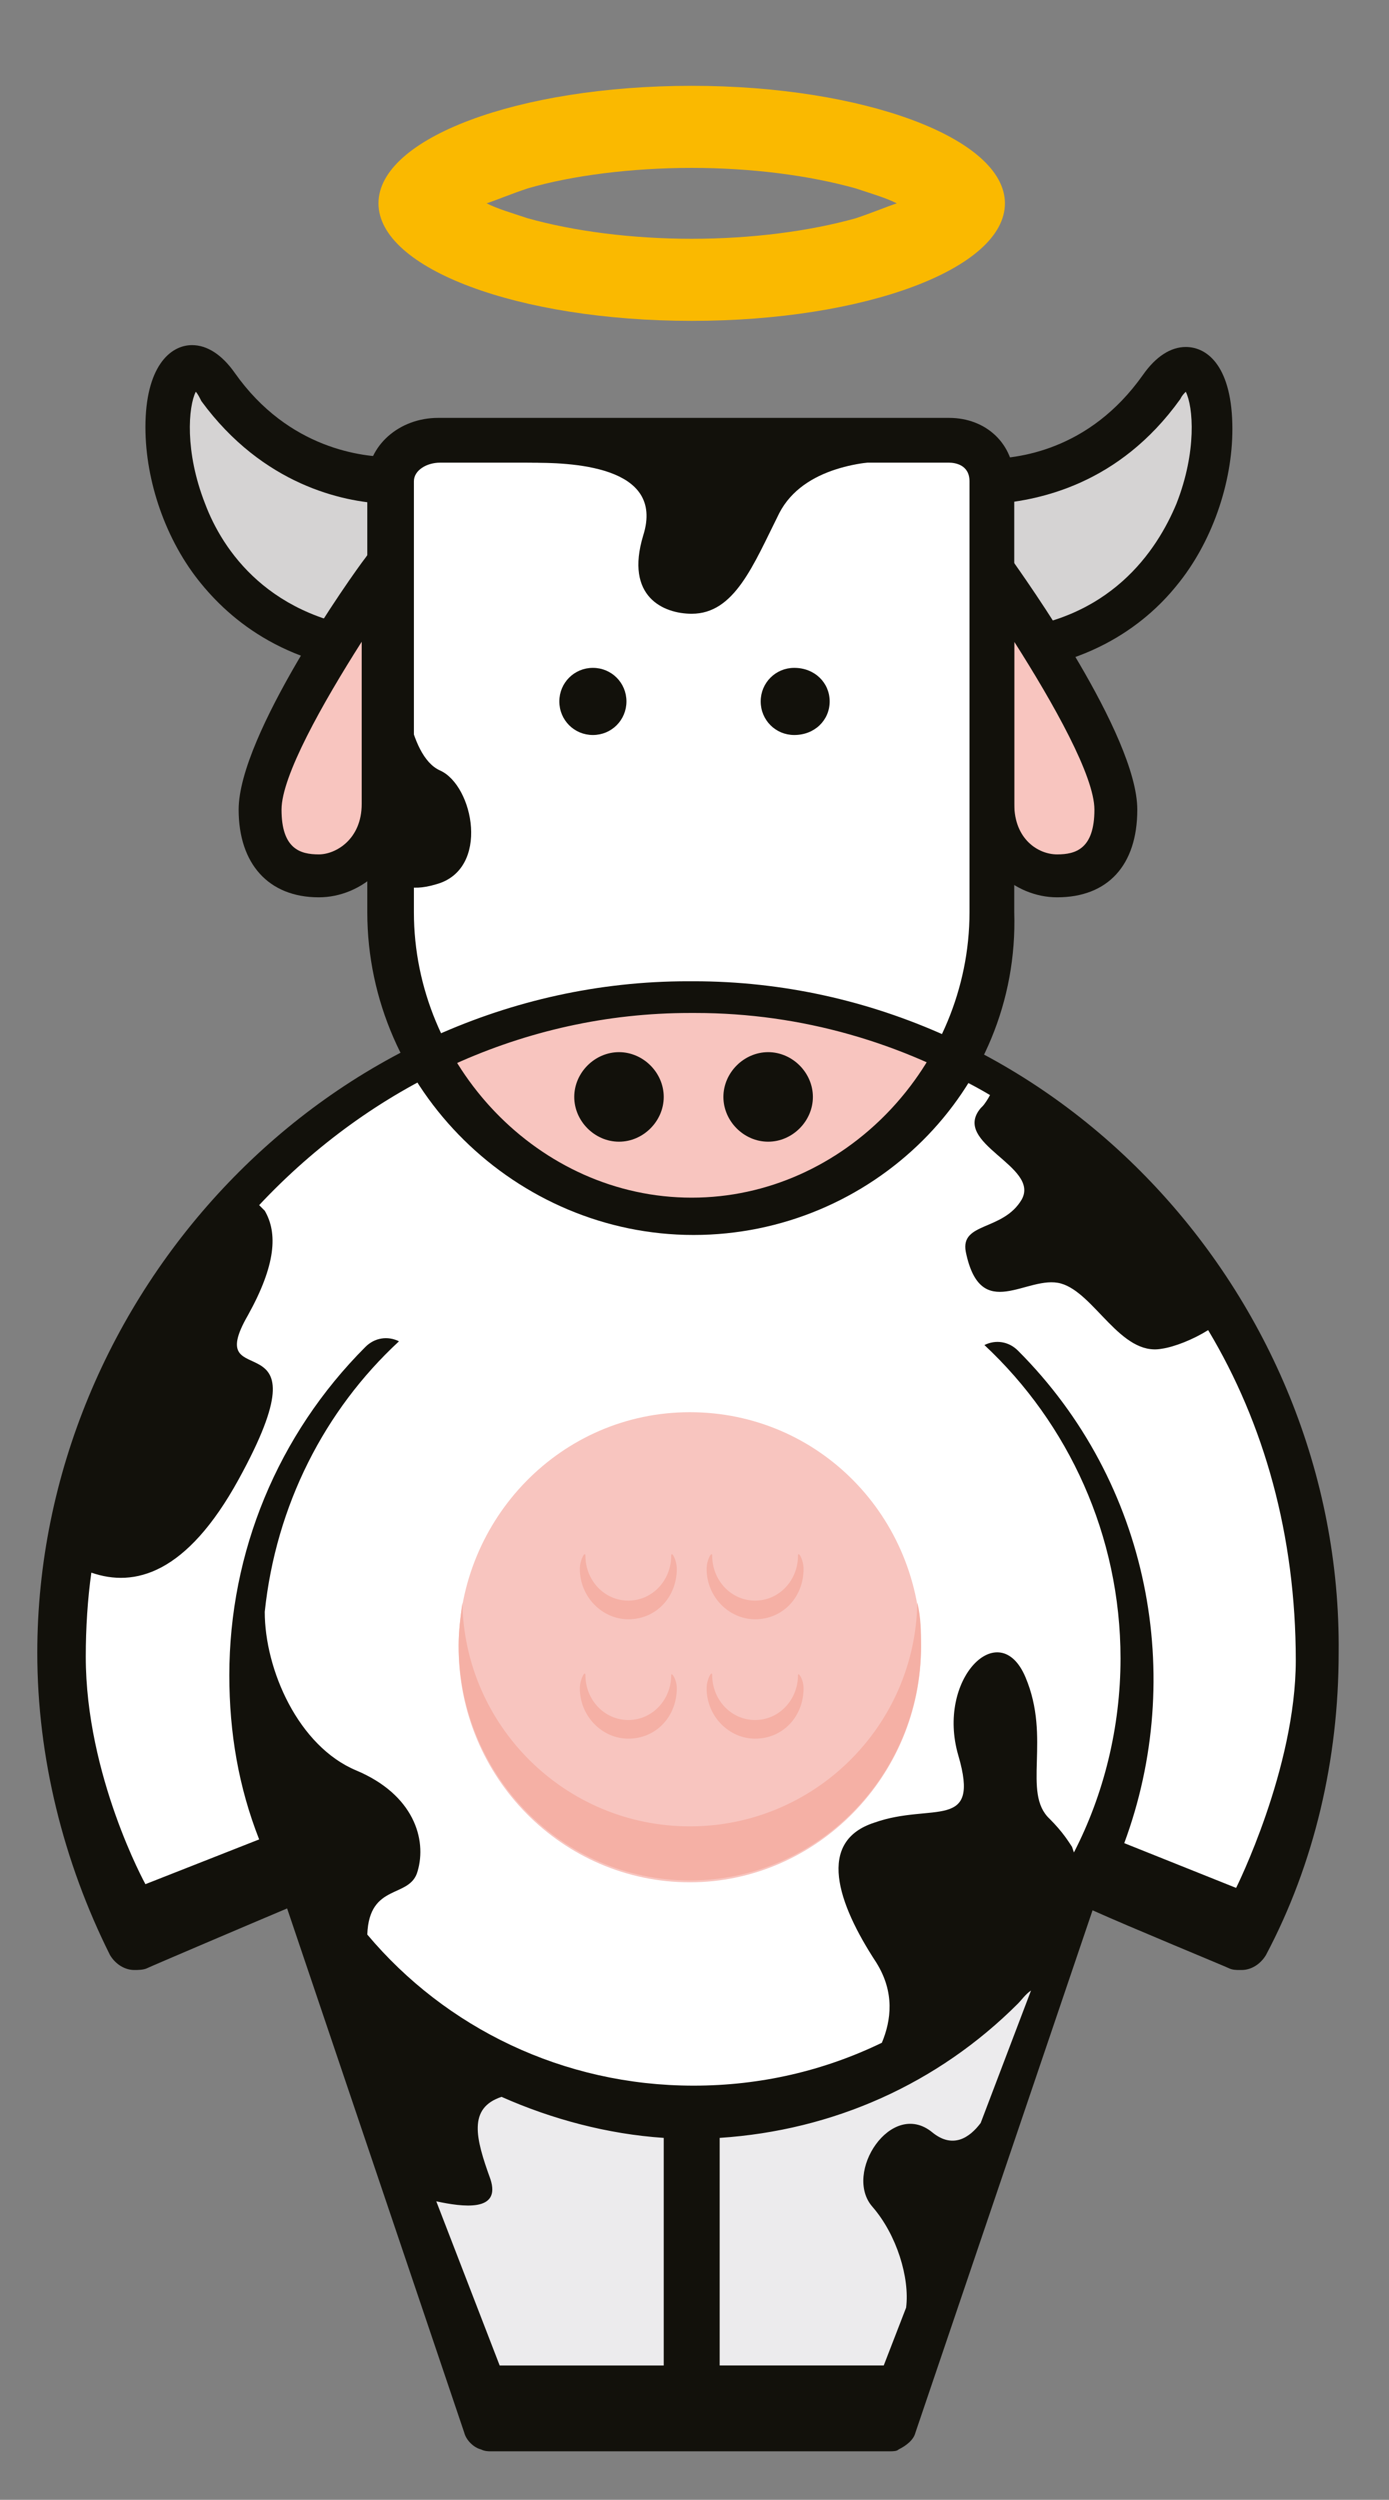 <?xml version="1.0" encoding="utf-8"?>
<!-- Generator: Adobe Illustrator 22.0.1, SVG Export Plug-In . SVG Version: 6.00 Build 0)  -->
<svg version="1.1" id="Capa_1" xmlns="http://www.w3.org/2000/svg" xmlns:xlink="http://www.w3.org/1999/xlink" x="0px" y="0px"
	 viewBox="0 0 74.5 134" style="enable-background:new 0 0 74.5 134;" xml:space="preserve">
<rect x="0" y="0" width="74.5" height="134" fill="#808080" stroke="none"/>
<style type="text/css">
	.st0{fill-rule:evenodd;clip-rule:evenodd;fill:#0A0A0A;}
	.st1{fill-rule:evenodd;clip-rule:evenodd;fill:#ECEBED;}
	.st2{fill:#FAB900;}
	.st3{fill:#D5D3D3;}
	.st4{fill:#12110B;}
	.st5{fill-rule:evenodd;clip-rule:evenodd;fill:#F8C5BF;}
	.st6{fill:#FFFFFF;}
	.st7{fill:#F8C5BF;}
	.st8{fill-rule:evenodd;clip-rule:evenodd;fill:#12110B;}
	.st9{fill-rule:evenodd;clip-rule:evenodd;fill:#373230;}
	.st10{fill-rule:evenodd;clip-rule:evenodd;fill:#F5B0A5;}
</style>
<path class="st0" d="M38,92.7c0,0.6-0.5,1.2-1.1,1.2c-0.6,0-1.1-0.5-1.1-1.2c0-0.6,0.5-1.1,1.1-1.1C37.5,91.5,38,92.1,38,92.7"/>
<path class="st1" d="M60.2,86.1c-0.7,4.7-2.9,9.3-6.6,12.9c-9.1,9.1-23.9,9.1-33,0c-3.6-3.6-5.8-8.2-6.6-12.9
	c-0.8,5,0.1,10.2,2.5,14.8l9.9,29.1l5.3-3.1l5.3,3.1v-16.8c0,0,0,0,0,0v16.8l5.3-3.1l5.3,3.1l9.9-29.2C60.2,96.2,61,91.1,60.2,86.1"
	/>
<path class="st2" d="M37.1,9c3.2,0,6.3,0.4,8.8,1.1c0.9,0.3,1.6,0.5,2.2,0.8c-0.6,0.2-1.3,0.5-2.2,0.8c-2.5,0.7-5.6,1.1-8.8,1.1
	c-3.2,0-6.3-0.4-8.8-1.1c-0.9-0.3-1.6-0.5-2.2-0.8c0.6-0.2,1.3-0.5,2.2-0.8C30.7,9.4,33.9,9,37.1,9 M37.1,4.6
	c-9.3,0-16.8,2.8-16.8,6.3c0,3.5,7.5,6.3,16.8,6.3c9.3,0,16.8-2.8,16.8-6.3C53.9,7.4,46.3,4.6,37.1,4.6"/>
<path class="st3" d="M21.8,25.8c0,0-6,0.7-10-5c-4-5.7-5.7,14.2,10,14.2V25.8z"/>
<path class="st4" d="M22.9,36.1h-1.2c-5.8,0-9.1-2.6-10.9-4.8c-1.9-2.3-3-5.5-3-8.4c0-3.2,1.3-4.4,2.5-4.4c0.8,0,1.6,0.5,2.3,1.5
	c2.9,4.1,6.9,4.5,8.4,4.5c0.3,0,0.5,0,0.5,0l1.3-0.1l0,1.3V36.1z M10.5,21c-0.4,0.8-0.6,3.2,0.5,6c0.9,2.4,3.4,6.3,9.6,6.8V27
	c-2.2-0.1-6.5-1-9.8-5.5C10.7,21.3,10.6,21.1,10.5,21"/>
<path class="st3" d="M52.3,25.8c0,0,6,0.7,10-5c4-5.7,5.7,14.2-10,14.2V25.8z"/>
<path class="st4" d="M52.3,36.1h-1.2V24.5l1.3,0.1c0,0,0.2,0,0.5,0c1.6,0,5.5-0.4,8.4-4.5c0.7-1,1.5-1.5,2.3-1.5
	c1.2,0,2.5,1.1,2.5,4.4c0,2.9-1.1,6.1-3,8.4C61.4,33.5,58.1,36.1,52.3,36.1 M53.5,27v6.8c6.1-0.4,8.6-4.4,9.6-6.8
	c1.1-2.8,0.9-5.2,0.5-6c-0.1,0.1-0.2,0.2-0.3,0.4C60,26,55.7,26.8,53.5,27"/>
<path class="st5" d="M14,43.4c0-3.8,6.6-12.8,6.6-12.8v12.5c0,2.5-1.8,3.9-3.4,3.9C15.5,46.9,14,46.1,14,43.4"/>
<path class="st5" d="M59.8,43.4c0-3.8-6.6-12.8-6.6-12.8v12.5c0,2.5,1.8,3.9,3.4,3.9C58.3,46.9,59.8,46.1,59.8,43.4"/>
<path class="st4" d="M17.1,48.1c-2.7,0-4.3-1.8-4.3-4.7c0-4,6.1-12.6,6.8-13.5l2.1-2.9v16.1C21.7,46.2,19.4,48.1,17.1,48.1
	 M19.4,34.4c-2.1,3.3-4.3,7.2-4.3,9c0,2.1,1,2.4,2,2.4c0.9,0,2.3-0.8,2.3-2.7V34.4z"/>
<path class="st4" d="M56.7,48.1c-2.3,0-4.6-1.9-4.6-5V27l2.1,2.9c0.7,1,6.8,9.5,6.8,13.5C61,46.4,59.4,48.1,56.7,48.1 M54.4,34.4
	v8.7c0,1.9,1.3,2.7,2.3,2.7c1,0,2-0.3,2-2.4C58.7,41.6,56.5,37.7,54.4,34.4"/>
<path class="st6" d="M51.6,57.9c-0.2-0.1-0.4-0.2-0.6-0.3l1.3-1.4L53.5,39l-0.7-14.6l-16.9-1.1l-14.7,1.1l-0.5,4.3l-0.5,12.2l1,9.1
	l0.9,5.3l1.2,2.2c-0.4,0.2-0.7,0.3-1.1,0.5c-11,5.4-18.6,16.7-18.6,29.8c0,5.5,1.4,10.8,3.8,15.3l8.5-3.6c1.1,2.4,2.7,4.7,4.7,6.7
	c9.1,9.1,23.9,9.1,33,0c2-2,3.6-4.3,4.7-6.7l8.3,3.7c2.4-4.6,3.8-9.8,3.8-15.3C70.4,74.7,62.7,63.3,51.6,57.9"/>
<path class="st7" d="M22.3,56.5c0,0,5-3.5,15-3.5c10,0,14.4,3.8,14.4,3.8s-5.4,8.1-14.6,8.1C27.2,64.9,22.3,56.5,22.3,56.5"/>
<path class="st4" d="M54.4,48.9V25.8c0-2-1.5-3.4-3.5-3.4H23.5c-2.1,0-3.8,1.5-3.8,3.4v23.1c0,9.5,8,17.3,17.5,17.3
	C46.7,66.2,54.7,58.5,54.4,48.9 M52,48.9c0,8.2-6.7,15.3-14.9,15.3c-8.2,0-14.9-7.1-14.9-15.3V25.8c0-0.6,0.7-1,1.4-1h27.3
	c0.3,0,1.1,0.1,1.1,1V48.9z"/>
<path class="st4" d="M28.4,24.8c2.1,0,7.3,0.1,6.1,3.9c-1,3.3,1.1,4.2,2.6,4.2c2.3,0,3.3-2.6,4.7-5.4c1.3-2.5,4.7-2.8,6.2-2.8
	C49.8,24.7,26.2,24.8,28.4,24.8"/>
<path class="st4" d="M21.6,36.1c0,0,0.2,4.4,2,5.2c1.8,0.8,2.7,5.3-0.2,6.1c-3,0.9-2.6-1.8-2.6-1.8L21.6,36.1z"/>
<path class="st8" d="M33.6,37.6c0,1-0.8,1.8-1.8,1.8c-1,0-1.8-0.8-1.8-1.8c0-1,0.8-1.8,1.8-1.8C32.8,35.8,33.6,36.6,33.6,37.6"/>
<path class="st8" d="M44.5,37.6c0,1-0.8,1.8-1.9,1.8c-1,0-1.8-0.8-1.8-1.8c0-1,0.8-1.8,1.8-1.8C43.7,35.8,44.5,36.6,44.5,37.6"/>
<path class="st8" d="M35.6,58.8c0,1.3-1.1,2.4-2.4,2.4c-1.3,0-2.4-1.1-2.4-2.4c0-1.3,1.1-2.4,2.4-2.4C34.5,56.4,35.6,57.5,35.6,58.8
	"/>
<path class="st8" d="M43.6,58.8c0,1.3-1.1,2.4-2.4,2.4c-1.3,0-2.4-1.1-2.4-2.4c0-1.3,1.1-2.4,2.4-2.4C42.5,56.4,43.6,57.5,43.6,58.8
	"/>
<path class="st4" d="M37.2,52.6h-0.3C17.7,52.6,2,69.4,2,88.6c0,5.6,1.4,11.2,3.9,16.2c0.3,0.5,0.8,0.8,1.3,0.8c0.2,0,0.5,0,0.7-0.1
	c0.2-0.1,5.6-2.4,7.5-3.2l9.5,28.1c0.1,0.4,0.5,0.8,0.9,0.9c0.2,0.1,0.4,0.1,0.5,0.1h10.7c0,0,0,0,0,0c0,0,0,0,0,0h10.7
	c0.2,0,0.4,0,0.5-0.1c0.4-0.2,0.8-0.5,0.9-0.9l9.5-28c2,0.9,7.1,3,7.3,3.1c0.2,0.1,0.4,0.1,0.6,0.1c0,0,0.1,0,0.1,0
	c0.5,0,1-0.3,1.3-0.8c2.6-4.9,3.9-10.5,3.9-16.2C72,69.4,56.4,52.6,37.2,52.6 M35.6,126.8h-8.8l-3.4-8.8c1.4,0.3,3.5,0.6,2.9-1.2
	c-0.8-2.2-1.2-3.8,0.6-4.4c2.7,1.2,5.7,2,8.7,2.2V126.8z M52.6,113.8c-0.6,0.8-1.5,1.4-2.6,0.5c-2.2-1.8-4.8,2.2-3.2,4
	c1.3,1.5,2,3.8,1.8,5.4l-1.2,3.1h-8.8v-12.2c6.1-0.4,11.7-2.9,16-7.2c0.2-0.2,0.4-0.5,0.7-0.7L52.6,113.8z M55,89.9
	c-1.4-3.3-4.8,0.1-3.6,4.2c1.2,4.1-1.4,2.5-4.5,3.6c-3.1,1-2,4.3,0.1,7.5c1,1.6,0.8,3.1,0.3,4.3c-3.1,1.5-6.5,2.3-10.1,2.3
	c-7,0-13.3-3.1-17.5-8.1c0.1-2.8,2.3-1.9,2.7-3.4c0.5-1.7-0.2-4.1-3.3-5.4c-3.1-1.3-4.9-5.4-4.9-8.5l0,0c0.6-5.7,3.2-10.8,7.2-14.5
	c-0.6-0.3-1.3-0.2-1.8,0.3c-4.7,4.7-7.3,11-7.3,17.6c0,3.1,0.5,6,1.6,8.8l-6.1,2.4c0,0-3.2-5.8-3.2-12.2c0-1.5,0.1-3.1,0.3-4.5
	c2.3,0.8,5.1,0.1,7.9-5c5-9.1-2.1-4.3,0.5-8.8c1.5-2.7,1.6-4.4,0.9-5.6c-0.1-0.1-0.2-0.2-0.3-0.3c6-6.4,14.2-10.3,23.1-10.3h0.3
	c5.7,0,11.1,1.6,15.8,4.4c-0.1,0.2-0.3,0.5-0.4,0.6c0,0,0,0-0.1,0.1c-1.6,1.9,3.2,3.1,2.2,4.9c-1,1.7-3.3,1.2-3,2.8
	c0.8,3.9,3.3,1.2,5.1,1.7c1.8,0.5,3.2,3.9,5.4,3.5c0.7-0.1,1.7-0.5,2.5-1c3,5,4.7,11,4.7,17.7c0,5.8-3.2,12.2-3.2,12.2l-6-2.4
	c3.3-8.9,1.4-19.3-5.7-26.4c-0.5-0.5-1.2-0.6-1.8-0.3c4.5,4.2,7.3,10.2,7.3,16.8c0,3.7-0.9,7.3-2.5,10.4L57.5,99c0,0,0,0,0,0
	c-0.2-0.3-0.5-0.8-1.2-1.5C54.8,96.1,56.4,93.2,55,89.9"/>
<path class="st0" d="M38,92.3c0,0.6-0.5,1.2-1.2,1.2c-0.6,0-1.2-0.5-1.2-1.2c0-0.6,0.5-1.2,1.2-1.2C37.4,91.1,38,91.6,38,92.3"/>
<path class="st9" d="M48.4,88.3c0,6.3-5.1,11.4-11.4,11.4s-11.4-5.1-11.4-11.4c0-6.3,5.1-11.4,11.4-11.4S48.4,82,48.4,88.3"/>
<path class="st5" d="M49.4,88.3c0,6.9-5.6,12.6-12.4,12.6c-6.8,0-12.4-5.6-12.4-12.6c0-6.9,5.5-12.6,12.4-12.6
	C43.9,75.7,49.4,81.3,49.4,88.3"/>
<path class="st10" d="M36,89.8c0,1.3-1,2.4-2.3,2.4c-1.3,0-2.3-1.1-2.3-2.4c0-0.3-0.3,0.2-0.3,0.7c0,1.5,1.2,2.7,2.6,2.7
	c1.5,0,2.6-1.2,2.6-2.7C36.3,90,36,89.6,36,89.8"/>
<path class="st10" d="M42.8,89.8c0,1.3-1,2.4-2.3,2.4c-1.3,0-2.3-1.1-2.3-2.4c0-0.3-0.3,0.2-0.3,0.7c0,1.5,1.2,2.7,2.6,2.7
	c1.5,0,2.6-1.2,2.6-2.7C43.1,90,42.8,89.6,42.8,89.8"/>
<path class="st10" d="M36,83.4c0,1.3-1,2.4-2.3,2.4c-1.3,0-2.3-1.1-2.3-2.4c0-0.3-0.3,0.2-0.3,0.7c0,1.5,1.2,2.7,2.6,2.7
	c1.5,0,2.6-1.2,2.6-2.7C36.3,83.6,36,83.1,36,83.4"/>
<path class="st10" d="M42.8,83.4c0,1.3-1,2.4-2.3,2.4c-1.3,0-2.3-1.1-2.3-2.4c0-0.3-0.3,0.2-0.3,0.7c0,1.5,1.2,2.7,2.6,2.7
	c1.5,0,2.6-1.2,2.6-2.7C43.1,83.6,42.8,83.1,42.8,83.4"/>
<path class="st10" d="M49.2,85.9c-0.1,6.6-5.5,12-12.2,12c-6.7,0-12.1-5.4-12.2-12c-0.1,0.8-0.2,1.5-0.2,2.3
	c0,6.9,5.5,12.6,12.4,12.6c6.8,0,12.4-5.6,12.4-12.6C49.4,87.5,49.4,86.7,49.2,85.9"/>
</svg>
